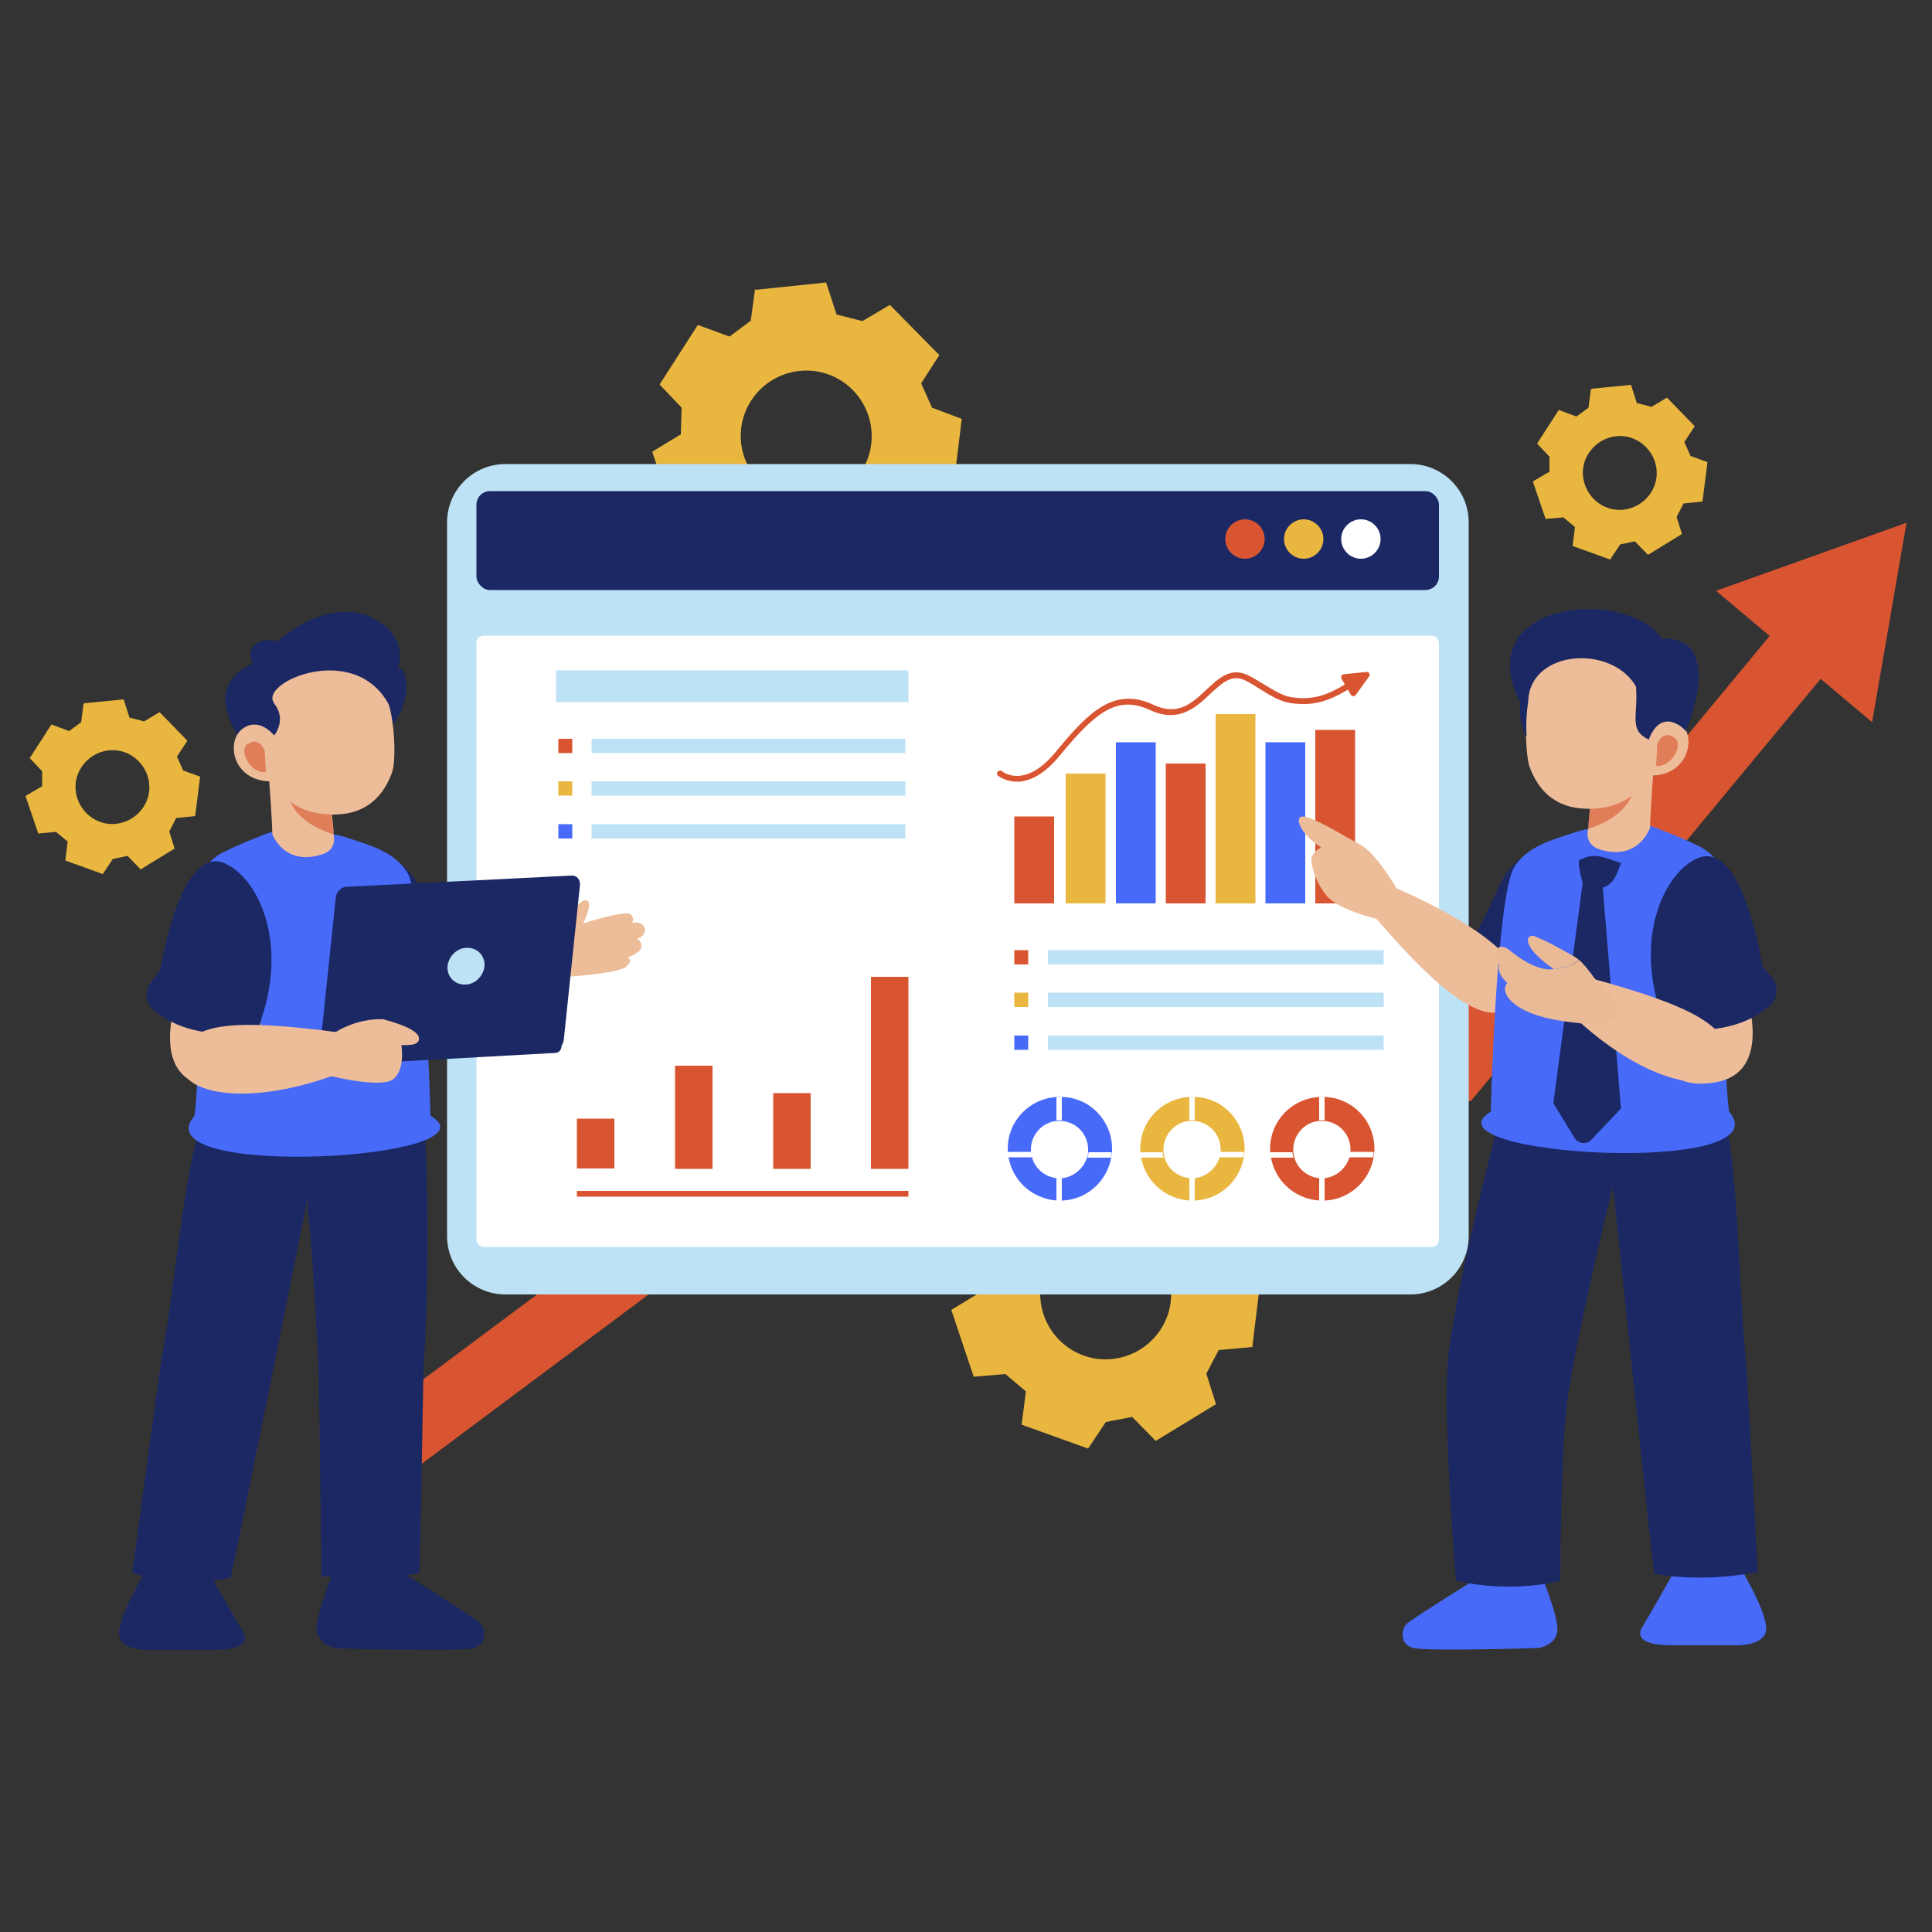 <svg viewBox="0 0 500 500" version="1.1" xmlns="http://www.w3.org/2000/svg" id="Layer_1">
  
  <rect x="0" y="0" width="500" height="500" fill="#333333" stroke="none"/>
  
  <defs>
    <style>
      .st0 {
        opacity: .6;
      }

      .st1, .st2 {
        fill: #edbc99;
      }

      .st1, .st3, .st4, .st5, .st6, .st7, .st8, .st9 {
        fill-rule: evenodd;
      }

      .st10, .st8 {
        fill: #1b2864;
      }

      .st11, .st3 {
        fill: #fff;
      }

      .st12, .st4 {
        fill: #e9b63f;
      }

      .st5 {
        fill: #1c2864;
      }

      .st6, .st13 {
        fill: #d95531;
      }

      .st7, .st14 {
        fill: #bde2f5;
      }

      .st9, .st15 {
        fill: #476af9;
      }

      .st16 {
        fill: #eab996;
      }
    </style>
  </defs>
  <path d="M284.4,318c9.3-1,17.6,5.8,18.6,15.1,1,9.3-5.8,17.6-15.1,18.6-9.3,1-17.6-5.8-18.6-15.1-1-9.3,5.8-17.6,15.1-18.6h0ZM272.8,296.9l-1.1,8.2-5.5,4.1-8.2-3-9.9,15.4,5.7,6-.2,6.9-7.4,4.5,5.8,17.3,8.2-.7,5.3,4.5-1.1,8.6,17.2,6.2,4.6-6.9,6.8-1.3,6.1,6.2,15.6-9.5-2.5-7.9,3.2-6.1,8.7-.8,2.2-18.1-7.7-2.9-2.8-6.3,4.7-7.3-12.8-13-7.1,4.2-6.7-1.7-2.7-8.3-18.2,1.9h0Z" class="st4"></path>
  <path d="M206.9,96c9.3-1,17.6,5.8,18.6,15.1,1,9.3-5.8,17.6-15.1,18.6-9.3,1-17.6-5.8-18.6-15.1-1-9.3,5.8-17.6,15.1-18.6h0ZM195.4,74.8l-1.1,8.2-5.5,4.1-8.2-3-9.9,15.4,5.7,6-.2,6.9-7.4,4.5,5.8,17.3,8.2-.7,5.3,4.5-1.1,8.6,17.2,6.2,4.6-6.9,6.8-1.3,6.1,6.2,15.6-9.5-2.5-7.9,3.2-6.1,8.7-.8,2.2-18.1-7.7-2.9-2.8-6.3,4.7-7.3-12.8-13-7.1,4.2-6.7-1.7-2.7-8.3-18.2,1.9h0Z" class="st4"></path>
  <path d="M28.1,194.2c5.2-.6,9.9,3.3,10.5,8.5.6,5.2-3.3,9.9-8.5,10.5-5.2.6-9.9-3.3-10.5-8.5-.6-5.2,3.3-9.9,8.5-10.5h0ZM21.6,182.3l-.6,4.6-3.1,2.3-4.6-1.7-5.6,8.7,3.2,3.4v3.9c-.1,0-4.3,2.5-4.3,2.5l3.3,9.7,4.6-.4,3,2.5-.6,4.9,9.7,3.5,2.6-3.9,3.8-.8,3.4,3.5,8.8-5.4-1.4-4.4,1.8-3.5,4.9-.5,1.3-10.2-4.4-1.6-1.6-3.6,2.7-4.1-7.2-7.4-4,2.4-3.8-1-1.5-4.7-10.2,1h0Z" class="st4"></path>
  <path d="M418.2,112.9c5.2-.6,9.9,3.3,10.5,8.5.6,5.2-3.3,9.9-8.5,10.5-5.2.6-9.9-3.3-10.5-8.5-.6-5.2,3.3-9.9,8.5-10.5h0ZM411.7,100.9l-.6,4.6-3.1,2.3-4.6-1.7-5.6,8.7,3.2,3.4v3.9c-.1,0-4.3,2.5-4.3,2.5l3.3,9.7,4.6-.4,3,2.5-.6,4.9,9.7,3.5,2.6-3.9,3.8-.8,3.4,3.5,8.8-5.4-1.4-4.4,1.8-3.5,4.9-.5,1.3-10.2-4.4-1.6-1.6-3.6,2.7-4.1-7.2-7.4-4,2.4-3.8-1-1.5-4.7-10.2,1h0Z" class="st4"></path>
  <g>
    <polygon points="107.3 380.2 96.9 366.4 229.2 267.7 372.6 267.7 462.6 159 475.9 170 380.7 284.9 235 284.9 107.3 380.2" class="st13"></polygon>
    <polygon points="493.4 135.3 444.1 152.9 484.5 186.9 493.4 135.3" class="st6"></polygon>
  </g>
  <g>
    <path d="M130.8,120.1h234.2c8.3,0,15.1,6.7,15.1,15.1v184.7c0,8.3-6.7,15.1-15.1,15.1h-234.2c-8.3,0-15.1-6.7-15.1-15.1v-184.7c0-8.3,6.7-15.1,15.1-15.1Z" class="st14"></path>
    <rect ry="3.5" rx="3.5" height="25.6" width="249.1" y="127.1" x="123.3" class="st10"></rect>
    <rect ry="1.9" rx="1.9" height="158.2" width="249.1" y="164.5" x="123.3" class="st11"></rect>
    <path d="M322.2,144.6c2.8,0,5.1-2.3,5.1-5.1s-2.3-5.1-5.1-5.1-5.1,2.3-5.1,5.1,2.3,5.1,5.1,5.1Z" class="st6"></path>
    <path d="M337.4,144.6c2.8,0,5.1-2.3,5.1-5.1s-2.3-5.1-5.1-5.1-5.1,2.3-5.1,5.1,2.3,5.1,5.1,5.1Z" class="st4"></path>
    <path d="M352.2,144.6c2.8,0,5.1-2.3,5.1-5.1s-2.3-5.1-5.1-5.1-5.1,2.3-5.1,5.1,2.3,5.1,5.1,5.1Z" class="st3"></path>
  </g>
  <g>
    <rect height="3.7" width="86.9" y="245.9" x="271.2" class="st14"></rect>
    <rect height="3.7" width="86.9" y="256.9" x="271.2" class="st14"></rect>
    <rect height="3.7" width="86.9" y="268" x="271.2" class="st14"></rect>
    <rect height="3.7" width="3.6" y="245.9" x="262.5" class="st13"></rect>
    <rect height="3.7" width="3.6" y="256.9" x="262.5" class="st12"></rect>
    <rect height="3.7" width="3.6" y="268" x="262.5" class="st15"></rect>
  </g>
  <g>
    <g>
      <rect height="22.5" width="10.3" y="211.3" x="262.5" class="st13"></rect>
      <rect height="33.6" width="10.3" y="200.2" x="275.8" class="st12"></rect>
      <rect height="41.7" width="10.3" y="192.1" x="288.8" class="st15"></rect>
      <rect height="36.2" width="10.3" y="197.6" x="301.7" class="st13"></rect>
      <rect height="49" width="10.3" y="184.8" x="314.6" class="st12"></rect>
      <rect height="41.7" width="10.3" y="192.1" x="327.5" class="st15"></rect>
      <rect height="44.9" width="10.3" y="188.9" x="340.4" class="st13"></rect>
    </g>
    <path d="M263.2,202.3c-3,0-4.8-1.5-4.9-1.5-.3-.3-.4-.8-.1-1.1.3-.3.8-.4,1.1-.1.3.2,6,4.7,14-5.1,8.3-10.1,15-16.9,25.2-12.1,6.4,3,10.1-.5,13.7-3.9,3-2.8,6-5.7,10.2-4,1.5.6,3,1.6,4.7,2.6,2.3,1.4,4.7,2.9,6.9,3.3,5.6.9,9.9-.3,16.2-4.7.4-.2.8-.2,1.1.2.2.4.2.8-.2,1.1-6.7,4.6-11.4,5.9-17.4,4.9-2.5-.4-5.1-2-7.5-3.5-1.6-1-3-1.9-4.4-2.5-3.3-1.3-5.7,1-8.6,3.7-3.6,3.4-8.1,7.6-15.5,4.2-8.5-4-14.1.4-23.4,11.7-3.4,4.2-6.9,6.4-10.4,6.8-.3,0-.6,0-.9,0Z" class="st13"></path>
    <path d="M353.6,173.9l-5.8.6c-.6,0-.9.7-.6,1.2l2.4,4.1c.3.5,1,.5,1.3,0l3.4-4.7c.4-.5,0-1.3-.7-1.2Z" class="st6"></path>
  </g>
  <g>
    <g>
      <path d="M342.8,283.9c-.2,0-.5,0-.7,0s-.5,0-.7,0c-7.1.4-12.7,6.2-12.7,13.4s0,.5,0,.7c0,.5,0,1,.2,1.4,1,6.2,6.2,10.9,12.6,11.3.2,0,.5,0,.7,0s.5,0,.7,0c6.4-.3,11.6-5.1,12.6-11.3,0-.5.1-1,.2-1.4,0-.2,0-.5,0-.7,0-7.2-5.6-13.1-12.7-13.4ZM349.2,299.6c-.9,2.8-3.4,5-6.4,5.3-.2,0-.5,0-.7,0s-.5,0-.7,0c-3-.3-5.6-2.4-6.4-5.3-.1-.5-.2-.9-.3-1.4,0-.2,0-.5,0-.7,0-3.9,3-7.1,6.7-7.4.2,0,.5,0,.7,0s.5,0,.7,0c3.8.4,6.7,3.5,6.7,7.4s0,.5,0,.7c0,.5-.1,1-.3,1.4Z" class="st6"></path>
      <g>
        <path d="M342.8,283.9v6c-.2,0-.5,0-.7,0s-.5,0-.7,0v-6c.2,0,.5,0,.7,0s.5,0,.7,0Z" class="st11"></path>
        <path d="M342.8,304.8v6c-.2,0-.5,0-.7,0s-.5,0-.7,0v-6c.2,0,.5,0,.7,0s.5,0,.7,0Z" class="st11"></path>
      </g>
      <g>
        <path d="M334.9,299.6h-6.2c0-.5-.1-1-.2-1.4h6c0,.5.1,1,.3,1.4Z" class="st11"></path>
        <path d="M355.5,298.1c0,.5,0,1-.2,1.4h-6.2c.1-.5.2-.9.3-1.4h6Z" class="st11"></path>
      </g>
    </g>
    <g>
      <path d="M309.2,283.9c-.2,0-.5,0-.7,0s-.5,0-.7,0c-7.1.4-12.7,6.2-12.7,13.4s0,.5,0,.7c0,.5,0,1,.2,1.4,1,6.2,6.2,10.9,12.6,11.3.2,0,.5,0,.7,0s.5,0,.7,0c6.4-.3,11.6-5.1,12.6-11.3,0-.5.1-1,.2-1.4,0-.2,0-.5,0-.7,0-7.2-5.6-13.1-12.7-13.4ZM315.6,299.6c-.9,2.8-3.4,5-6.4,5.3-.2,0-.5,0-.7,0s-.5,0-.7,0c-3-.3-5.6-2.4-6.4-5.3-.1-.5-.2-.9-.3-1.4,0-.2,0-.5,0-.7,0-3.9,3-7.1,6.7-7.4.2,0,.5,0,.7,0s.5,0,.7,0c3.8.4,6.7,3.5,6.7,7.4s0,.5,0,.7c0,.5-.1,1-.3,1.4Z" class="st4"></path>
      <g>
        <path d="M309.2,283.9v6c-.2,0-.5,0-.7,0s-.5,0-.7,0v-6c.2,0,.5,0,.7,0s.5,0,.7,0Z" class="st11"></path>
        <path d="M309.2,304.8v6c-.2,0-.5,0-.7,0s-.5,0-.7,0v-6c.2,0,.5,0,.7,0s.5,0,.7,0Z" class="st11"></path>
      </g>
      <g>
        <path d="M301.3,299.6h-6.2c0-.5-.1-1-.2-1.4h6c0,.5.1,1,.3,1.4Z" class="st11"></path>
        <path d="M321.9,298.1c0,.5,0,1-.2,1.4h-6.2c.1-.5.2-.9.3-1.4h6Z" class="st11"></path>
      </g>
    </g>
    <g>
      <path d="M274.9,283.9c-.2,0-.5,0-.7,0s-.5,0-.7,0c-7.1.4-12.7,6.2-12.7,13.4s0,.5,0,.7c0,.5,0,1,.2,1.4,1,6.2,6.2,10.9,12.6,11.3.2,0,.5,0,.7,0s.5,0,.7,0c6.4-.3,11.6-5.1,12.6-11.3,0-.5.1-1,.2-1.4,0-.2,0-.5,0-.7,0-7.2-5.6-13.1-12.7-13.4ZM281.3,299.6c-.9,2.8-3.4,5-6.4,5.3-.2,0-.5,0-.7,0s-.5,0-.7,0c-3-.3-5.6-2.4-6.4-5.3-.1-.5-.2-.9-.3-1.4,0-.2,0-.5,0-.7,0-3.9,3-7.1,6.7-7.4.2,0,.5,0,.7,0s.5,0,.7,0c3.8.4,6.7,3.5,6.7,7.4s0,.5,0,.7c0,.5-.1,1-.3,1.4Z" class="st9"></path>
      <g>
        <path d="M273.4,283.9v6c.2,0,.5,0,.7,0s.5,0,.7,0v-6c-.2,0-.5,0-.7,0s-.5,0-.7,0Z" class="st11"></path>
        <path d="M273.4,304.8v6c.2,0,.5,0,.7,0s.5,0,.7,0v-6c-.2,0-.5,0-.7,0s-.5,0-.7,0Z" class="st11"></path>
      </g>
      <g>
        <path d="M260.7,298.1c0,.5,0,1,.2,1.4h6.2c-.1-.5-.2-.9-.3-1.4h-6Z" class="st11"></path>
        <path d="M281.3,299.6h6.2c0-.5.1-1,.2-1.4h-6c0,.5-.1,1-.3,1.4Z" class="st11"></path>
      </g>
    </g>
  </g>
  <rect height="8.2" width="91.2" y="173.5" x="143.9" class="st14"></rect>
  <g>
    <rect height="3.7" width="81.2" y="191.2" x="153.1" class="st14"></rect>
    <rect height="3.7" width="81.2" y="202.2" x="153.1" class="st14"></rect>
    <rect height="3.7" width="81.2" y="213.3" x="153.1" class="st14"></rect>
    <rect height="3.7" width="3.6" y="191.2" x="144.5" class="st13"></rect>
    <rect height="3.7" width="3.6" y="202.2" x="144.5" class="st12"></rect>
    <rect height="3.7" width="3.6" y="213.3" x="144.5" class="st15"></rect>
  </g>
  <g>
    <g>
      <rect height="12.9" width="9.7" y="289.5" x="149.3" class="st13"></rect>
      <rect height="26.7" width="9.7" y="275.8" x="174.7" class="st13"></rect>
      <rect height="19.6" width="9.7" y="282.9" x="200.1" class="st13"></rect>
      <rect height="49.7" width="9.7" y="252.8" x="225.4" class="st13"></rect>
    </g>
    <rect height="1.5" width="85.8" y="308.2" x="149.3" class="st13"></rect>
  </g>
  <g>
    <g>
      <path d="M102.5,406h-15.9s-5.3,12.6-4.6,16.3c.8,3.7,5.2,4.3,5.2,4.3,0,0,31,.9,35,0,4-.9,3.5-5.2,1.8-6.8-1.7-1.5-21.6-13.9-21.6-13.9Z" class="st10"></path>
      <path d="M54.9,408.5l-16.2-3.7s-7.9,12.9-7.9,17.8,8.5,4.4,8.5,4.4h15.8c8.1,0,9.2-2.4,7.8-4.7-1.4-2.3-8-13.9-8-13.9Z" class="st10"></path>
      <path d="M109.7,290.3c0-.4,0-.9-.1-1.3-.3-3.2-.5-5-.5-5-26.8,10-54.4.2-54.4.2-.6,1.1-1.2,2.3-1.7,3.6-.5,1.1-1,2.2-1.3,3.4-4.9,18.8-6.3,40.7-9.8,60-.7,4.1-7.7,55.9-7.7,55.9,14.5,4.1,25.5,1.2,25.5,1.2,1.1-4.6,19.8-97.5,20-98.5v3.9c1,7.7,2.2,28.8,2.7,39.4.2,3.8.8,54.8.8,54.8,15.7,1.3,25.3-.8,25.3-.8.2-1,1.1-51.8,1.1-52.8,1.6-24.5,1.1-51.9.2-64.2h0Z" class="st10"></path>
    </g>
    <g>
      <g>
        <path d="M111,245.3l-4.1,10.2,7.5,2.7h5.5c.2,0,.4,0,.6-.1l-8.5-11.5-1-1.3Z" class="st2"></path>
        <path d="M114.3,244.6c-7.9,1.7-10.7,4.8-8.6,9.6.1.3.2.5.4.8.4.8.9,1.5,1.6,2.1.1.1.3.3.4.4,5,4.1,15.7,2,38.8-5l-3.5-9.7c-13.1,0-22.7.5-29,1.9Z" class="st2"></path>
      </g>
      <path d="M163.5,238.9s.9-.9-.2-2.2c-1-1.4-12.4,2.3-12.4,2.3,0,0,2.8-5.5.9-6-1.9-.5-6.1,6-6.1,6-1.7,1.7-3.5,5.1-3.5,5.1l2.9,8.8s14.6-.8,16.9-2.7c2.2-1.9.4-2.4.4-2.4,0,0,3.6-1.2,3.6-2.9,0-1.7-1.2-1.9-1.2-1.9,1.6-.5,2.8-2,1.7-3.4s-3.1-.7-3.1-.7Z" class="st2"></path>
      <path d="M103.7,223.6s-2.9,39.4,2.6,36.7c5.4-2.7,8.8-17.7,8.8-17.7,0,0-2.7-4.8-5.4-10.9-2.7-6.1-6-8.1-6-8.1Z" class="st10"></path>
      <path d="M113.6,242s-12.6,20.1-5.1,16.3c7.5-3.8,11.4-14.7,9.7-16.3-1.7-1.6-4.6,0-4.6,0Z" class="st10"></path>
      <g>
        <path d="M111.4,288.7s-1.4-54.6-5.9-62.7c-3.1-5.5-10.2-7.4-15.1-9-.4-.1-.8-.3-1.2-.4-1.7-.5-2.8-.7-2.8-.7l-10.2-3.1-5.6,2.4s-1,.3-2.5.9c-.2,0-.5.2-.7.3-2.4.9-5.9,2.3-9.5,4.1-8.3,4.1-9,13.5-7.3,39.3,1.3,19.5-.3,29-.3,29-14.2,16.7,79.7,11.2,61.2,0Z" class="st15"></path>
        <path d="M103,172.9s3-7.5-5.7-12.5c-12.1-6.9-25.5,5.6-25.5,5.6-4.6-1.3-8.6,1.5-6.4,5.8-15.3,6.6-1,22.4-1,22.4,0,0,20.8-.7,29.4-2.3,13.2-2.6,12.9-19.3,9.1-19Z" class="st10"></path>
        <path d="M75.5,211.8l-5,4.1s3,8.4,12.9,5.2c4.1-1.3,2.9-5.2,2.9-5.2l-10.7-4.1Z" class="st2"></path>
        <path d="M83.1,195c-.2-.7-.4-1.3-.7-1.8-3.5-6.9-13.5,0-13.5,0,0,0,1.2,12.3,1.6,22.8l10.1,1.4,5.7-1.4s0-.4,0-1.2c-.3-3.2-1.1-12.5-3.1-19.8Z" class="st2"></path>
        <g class="st0">
          <path d="M84.4,200.8l-10.1,1.5s-1.9,9.1,11.9,13.6h0s0-.4,0-1.2c-.2-2.4-.7-8.2-1.8-14Z" class="st13"></path>
        </g>
        <path d="M70.8,181.9c3.5,4.1.9,8.8-2.6,11.1,0,0,1.1,8.3,2.2,9.6,2.4,2.9,5.9,8,15.4,8.2,9.5.2,13.6-5.4,15.6-10.7,1.2-3.1.7-13.2-.8-17.8-8.9-16.5-33.6-5.7-29.7-.4Z" class="st2"></path>
        <path d="M62.9,188.5c-4.9,3.4-2.5,15,9.1,13.6,8.6-1,1.8-7.7,1.8-7.7,0,0-4.9-10-10.9-5.9Z" class="st2"></path>
        <g class="st0">
          <path d="M64.1,192.5c-2.6,1.9,1,7.9,4.7,7.3l-.3-5.5s-1.4-3.9-4.4-1.7Z" class="st13"></path>
        </g>
      </g>
      <g>
        <path d="M147.9,226.6l-58.2,2.9c-1.4,0-2.6,1.3-2.8,2.7l-4.2,40.2c-.1,1.4.9,2.5,2.2,2.4l58.2-2.9c1.4,0,2.6-1.3,2.8-2.7l4.2-40.2c.1-1.4-.9-2.5-2.2-2.4Z" class="st5"></path>
        <path d="M143.6,267.9l-70.9,3.9c-.9,0-1.6.8-1.6,1.7v1.3c0,.9.8,1.6,1.7,1.6l70.9-3.9c.9,0,1.6-.8,1.6-1.7v-1.3c0-.9-.8-1.6-1.7-1.6Z" class="st5"></path>
        <path d="M120.8,245.3c-2.6,0-4.8,2.3-5,4.9-.1,2.6,1.9,4.7,4.6,4.6,2.6,0,4.8-2.3,5-4.9.1-2.6-1.9-4.7-4.6-4.6Z" class="st7"></path>
      </g>
      <g>
        <path d="M46.9,254.8s-9.8,23.4,6.6,26.3c21.1,3.8,12.7-22.1,12.7-22.1l-19.3-4.2Z" class="st2"></path>
        <path d="M58.4,223.5c-11.9-5.4-16.9,27.6-16.9,27.6l-2.4,3c-1.8,2.2-1.5,5.4.6,7.2,3.7,3.3,11.2,7.4,25,6,1.4-.1,2.5-1.2,2.7-2.5l.2-1c7-20.6-1.1-36.5-9.1-40.2Z" class="st10"></path>
        <path d="M47,272.6c-3.2,9.9,14.6,14.5,38.8,5.9l2-11.3c-27.8-3.7-38.2-2.3-40.7,5.3Z" class="st2"></path>
      </g>
      <path d="M99.6,263.8c-7.7-.5-13.7,3.9-13.7,3.9-1.9,4.7-1.7,7.5-.2,10.8,0,0,13.2,3.3,16.2.7,3-2.6,2-8.5,2-8.7,0-.2,5,.6,4.5-2-.5-2.6-8.9-4.6-8.9-4.6Z" class="st2"></path>
    </g>
  </g>
  <g>
    <g>
      <path d="M433,407.2s-6.5,11.5-8,13.9c-1.4,2.3-.4,4.7,7.8,4.7h15.8s8.5.5,8.5-4.4-7.9-17.8-7.9-17.8l-16.2,3.7Z" class="st15"></path>
      <path d="M446.9,291.3c-.2-1.3-.7-2.4-1.1-3.5-.4-1.3-.9-2.6-1.4-3.8,0,0-19.3,5.1-40.7,0l13.8,23.5c.1,1,9.9,95.1,10.6,99.8,0,0,12,2.5,26.8-.5,0,0-2.7-50.9-3.1-55-1.9-19.5-1.6-41.5-4.9-60.6Z" class="st10"></path>
      <g>
        <path d="M384,407.4s-18.4,11.4-19.9,12.8c-1.5,1.4-2,5.4,1.7,6.3,3.7.9,32.4,0,32.4,0,0,0,4.1-.6,4.8-4,.7-3.4-4.2-15.1-4.2-15.1h-14.7Z" class="st15"></path>
        <path d="M374.6,354.9c-.9,17.2,2.2,54.2,2.2,54.2,15.1,3.4,27,0,27,0,0,0,0-31,1.7-45.6s12.9-61.9,14.1-64.1l-32.2-7.3s-12,45.6-12.9,62.8Z" class="st10"></path>
      </g>
      <g>
        <path d="M385.2,245.4l-8.5,11.6c.2,0,.4.1.6.2h5.5c0,0,7.5-2.8,7.5-2.8l-4.1-10.3-1,1.3Z" class="st2"></path>
        <path d="M387.5,230.4c-2.7,6.2-7.9,15.6-7.9,15.6,0,0,5.7,14.7,11.1,17.4,5.5,2.7,2.8-41.2,2.8-41.2,0,0-3.3,2-6,8.1Z" class="st10"></path>
        <path d="M358.6,228.6l-5,6.3c5.1,5.3,28.5,35.3,37.7,25.1,9.2-10.2-13.7-23.3-32.8-31.4Z" class="st1"></path>
        <g>
          <path d="M447.1,258.6c1.7-26,.9-35.5-7.4-39.6-3.6-1.8-7.1-3.2-9.5-4.1-.2,0-.5-.2-.7-.3-1.6-.6-2.5-.9-2.5-.9l-5.6-2.4-10.3,3.2s-1.1.2-2.9.7c-.4.1-.8.2-1.2.4-4.9,1.6-12.1,3.5-15.2,9-4.6,8.2-6,63.1-6,63.1-18.6,11.4,76,16.9,61.7,0,0,0-1.6-9.6-.3-29.2Z" class="st15"></path>
          <path d="M411,214.5s-1.2,3.9,2.9,5.3c10,3.2,13-5.3,13-5.3l-5.1-4.2-10.8,4.2Z" class="st2"></path>
          <path d="M414.9,191.6c-.3.6-.5,1.2-.7,1.8-2,7.3-2.8,16.6-3.1,19.9,0,.8,0,1.2,0,1.2l5.7,1.4,10.2-1.4c.4-10.6,1.6-23,1.6-23,0,0-10.1-6.8-13.6,0Z" class="st2"></path>
          <g class="st0">
            <path d="M412.9,199.2c-1.1,5.8-1.6,11.6-1.8,14.1,0,.8,0,1.2,0,1.2h0c13.9-4.6,12-13.7,12-13.7l-10.2-1.5Z" class="st13"></path>
          </g>
          <path d="M426.7,180.3c3.9-5.3-21.8-19.2-30.8-2.6-1.5,4.7-1.2,17.8,0,20.9,2,5.3,6.1,10.9,15.7,10.7,9.6-.2,13-5.4,15.5-8.3,1.1-1.3,2.2-9.6,2.2-9.6-3.5-2.3-6.2-7-2.6-11.1Z" class="st2"></path>
          <path d="M434.6,186.9c-6-4.1-11,5.9-11,5.9,0,0-6.8,6.7,1.8,7.8,11.6,1.4,14.1-10.3,9.2-13.7Z" class="st2"></path>
          <g class="st0">
            <path d="M433.3,190.9c-3.1-2.2-4.4,1.7-4.4,1.7l-.3,5.6c3.7.6,7.4-5.4,4.7-7.3Z" class="st13"></path>
          </g>
        </g>
        <path d="M419.4,223.3c-4.6-1.5-7-2.8-10.8-.6-.1,2.4,1,5.7,1,5.7l-7.6,57.1,5.5,9c.9,1.5,3.1,1.8,4.3.5l7.7-8.1-4.7-57.2c2.8-.7,3.8-3.8,4.7-6.4Z" class="st10"></path>
        <g>
          <path d="M431.3,257.8s-8.6,26,12.7,22.3c16.5-2.9,6.7-26.5,6.7-26.5l-19.4,4.2Z" class="st2"></path>
          <path d="M456.1,250s-5-33.3-17-27.8c-8.1,3.7-16.2,19.7-9.2,40.4l.2,1.1c.2,1.4,1.3,2.4,2.7,2.6,14,1.5,21.5-2.7,25.2-6,2.1-1.9,2.4-5.1.6-7.3l-2.5-3Z" class="st10"></path>
          <path d="M411.1,253.1l-2.5,11.2c19.1,17.3,37.5,19.9,38.3,9.5.6-8.1-8.5-13.4-35.8-20.8Z" class="st2"></path>
        </g>
        <path d="M430.1,165.3c-9.6-13.7-49.9-9.6-36.7,16.4-.3,6.2,1.7,9.2,1.7,8.9-.1-1.3-.3-4.4.4-9.1.4-13.4,21.7-14.8,27.9-3.8.6,7.6-2,11.2,3.3,13.7,3.4-8.9,9.7-2.4,9.6-2.1,4.5-11.4,6-24.6-6.2-24Z" class="st8"></path>
      </g>
      <path d="M351.9,218.5c-4.2-2.2-12.2-7.2-14.7-7.2-2.4,0-.7,4.6,4.7,8,0,0-1.9,1-2.4,2.5-.5,1.5,1,6.8,4,10.2,2.9,3.4,12.7,5.8,12.7,5.8l5.1-8.1s-5.2-9-9.3-11.1Z" class="st1"></path>
    </g>
    <g>
      <path d="M397.3,242.3c-2.4-.8-4,2.4,4.8,8.5,0,0,4.4-.3,6.5-2.4-.8-.7-1.6-1.1-2.7-1.7-2.5-1.4-6.2-3.5-8.6-4.3Z" class="st16"></path>
      <path d="M413.2,253.9c-2.3-3.2-3.5-4.6-4.6-5.5-2.1,2.2-6.5,2.4-6.5,2.4-3.2.5-7.4-1.6-11.2-4.7-3.7-3.2-5.3,1.6-2.9,3.5-.8,2.4,2.1,4.8,2.1,4.8-1.8,1.9.3,5.6,6.4,7.9,6.1,2.4,16.3,2.8,16.3,2.8,0,0,12.4-.2.4-11.1Z" class="st16"></path>
    </g>
  </g>
</svg>
